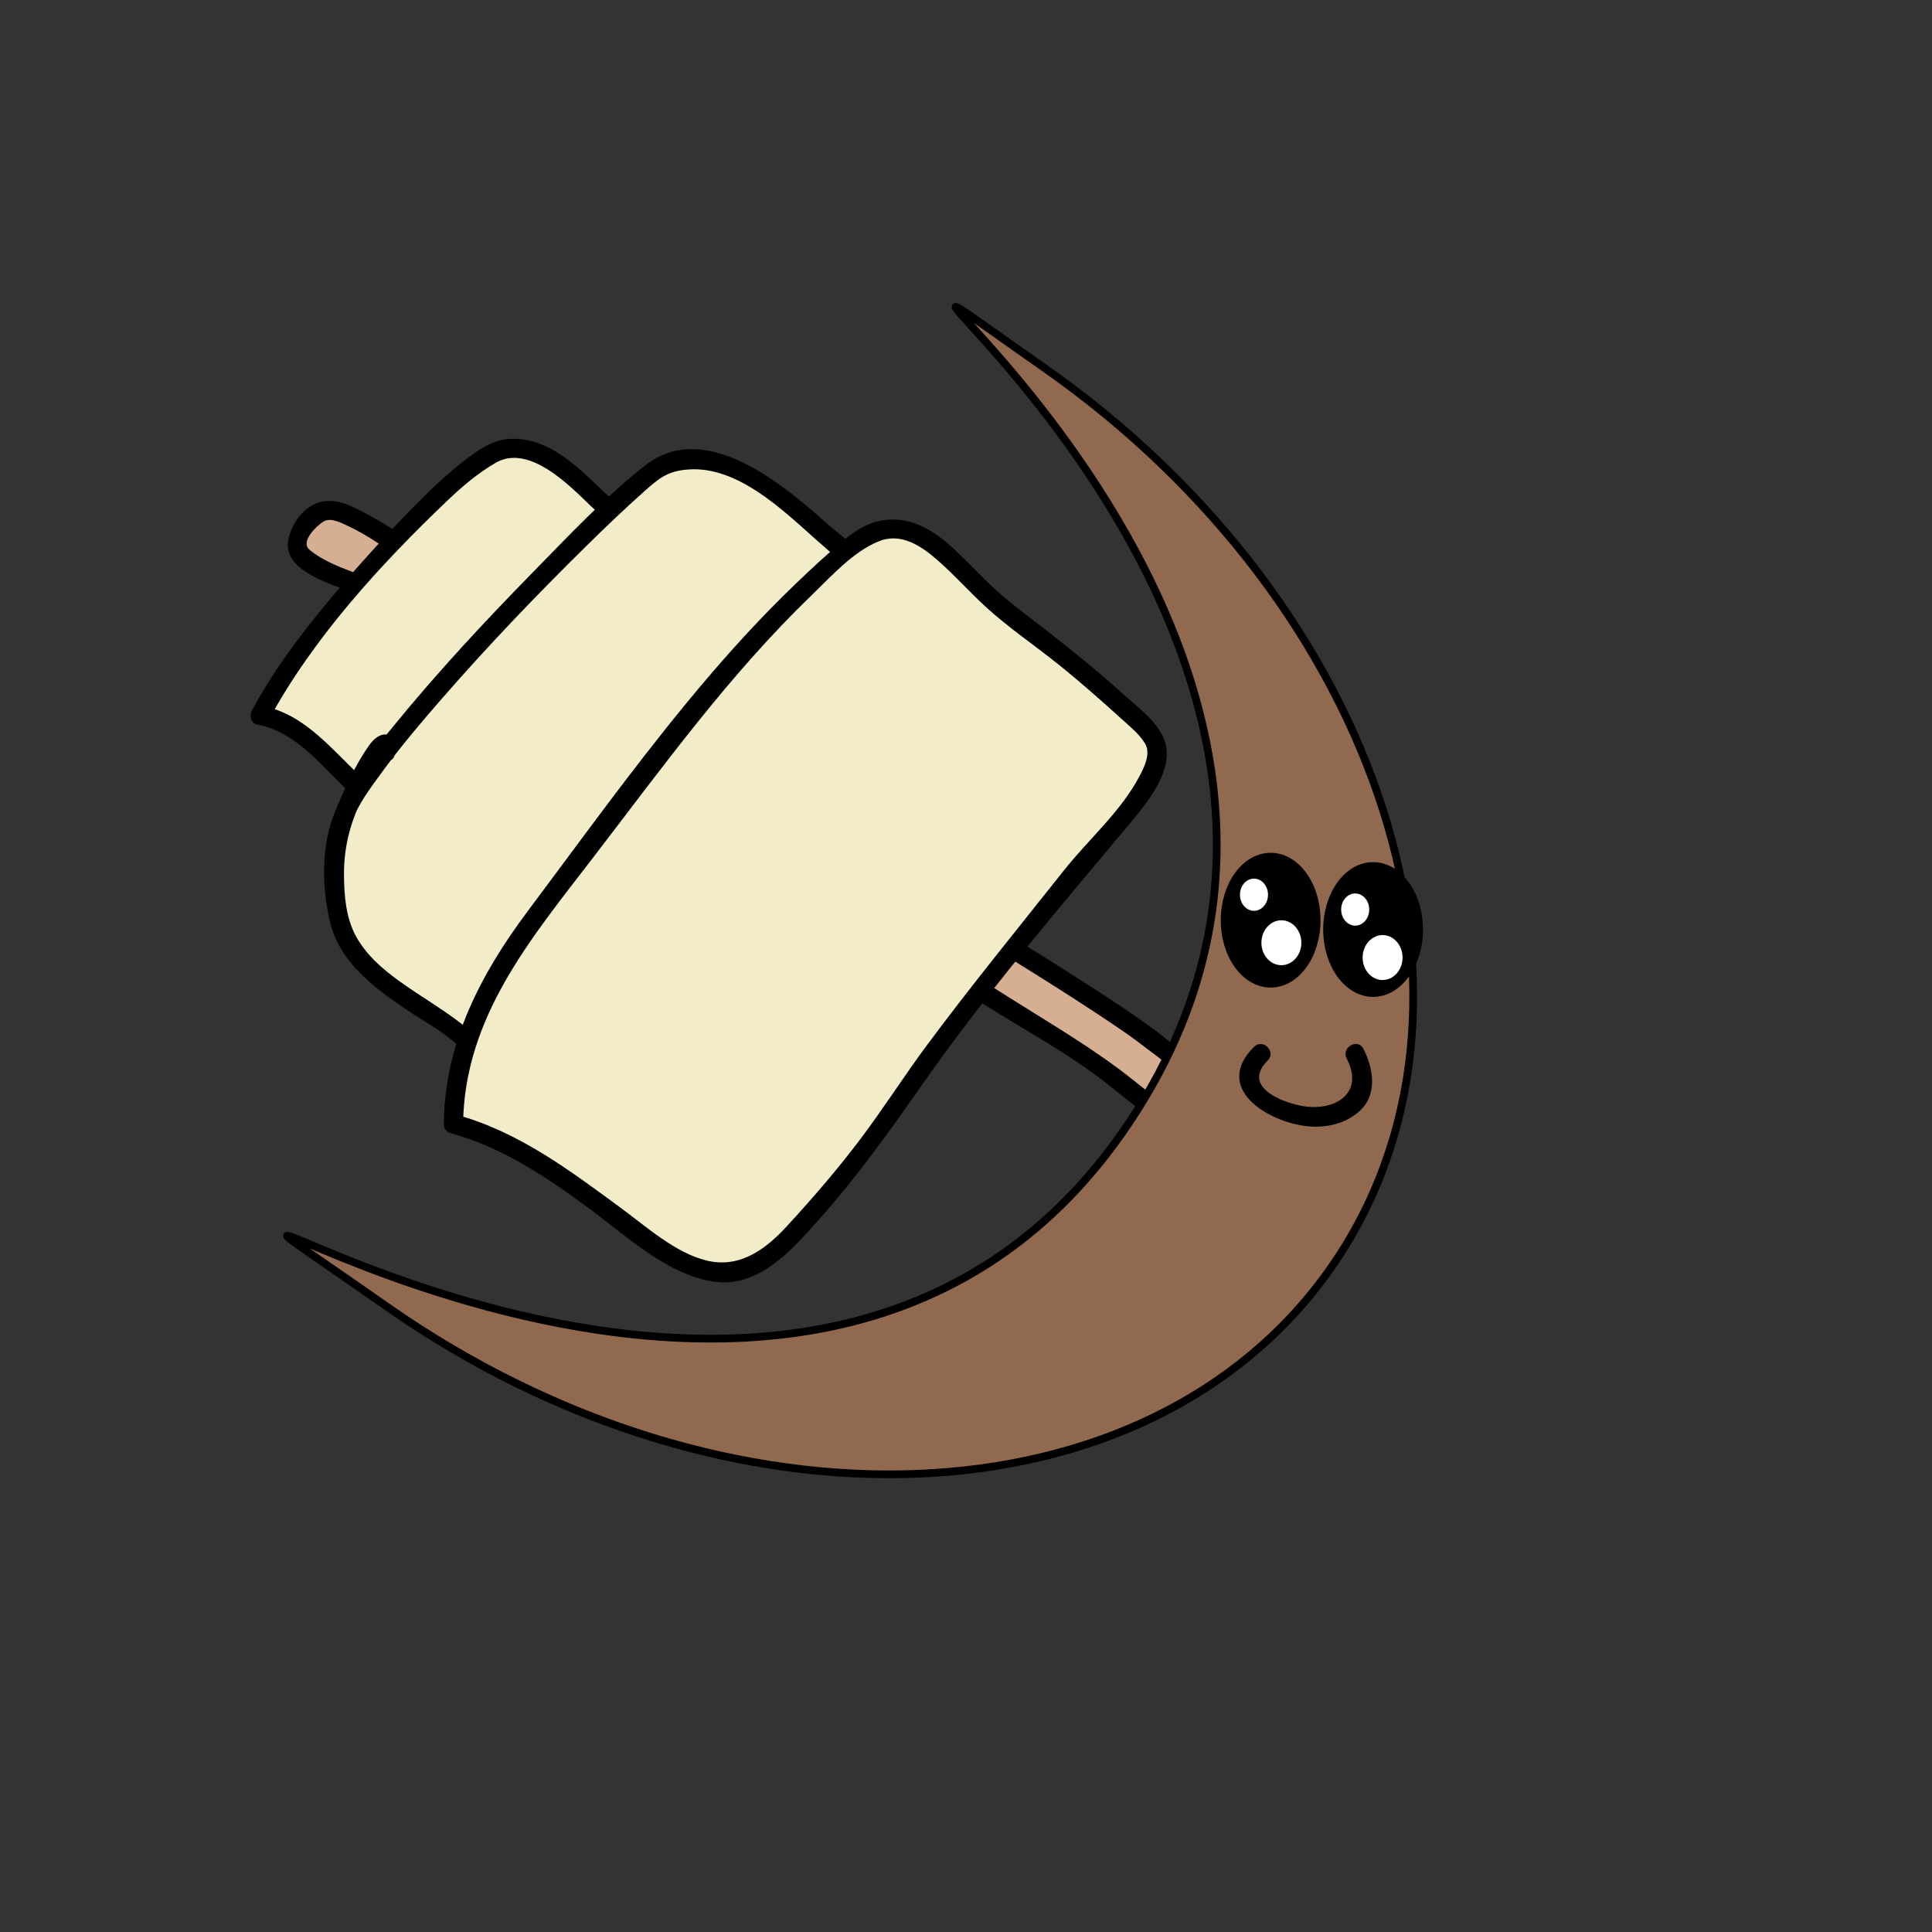 <?xml version="1.0" encoding="utf-8"?>
<!-- Generator: Adobe Illustrator 16.0.0, SVG Export Plug-In . SVG Version: 6.00 Build 0)  -->
<!DOCTYPE svg PUBLIC "-//W3C//DTD SVG 1.1//EN" "http://www.w3.org/Graphics/SVG/1.1/DTD/svg11.dtd">
<svg version="1.1" id="Layer_1" xmlns="http://www.w3.org/2000/svg" xmlns:xlink="http://www.w3.org/1999/xlink" x="0px" y="0px"
	 width="500px" height="500px" viewBox="0 0 500 500" enable-background="new 0 0 500 500" xml:space="preserve">
<rect x="0" y="0" width="500" height="500" fill="#333333" stroke="none"/>
<g>
	<path fill="#D6AE92" d="M314.891,281.154c-4.361-1.504-7.268-5.27-10.902-7.527c-9.447-7.529-18.893-13.553-28.342-19.575
		c-21.074-13.552-42.15-25.598-63.226-39.15c-34.883-21.833-68.313-46.679-102.47-69.265c-5.087-3.012-19.622-14.305-25.436-13.552
		c-4.36,0.752-8.721,6.776-7.267,10.54c1.453,3.765,16.715,9.035,20.349,10.541c11.627,6.023,22.529,12.046,33.43,18.822
		c21.076,12.799,40.697,28.609,61.046,43.667c15.261,11.293,31.25,21.081,47.238,31.621c15.262,9.787,31.25,19.576,47.238,30.115
		c4.359,3.012,20.348,18.07,26.16,13.553c0.727-0.752,2.182-4.518,2.182-5.27"/>
	<g>
		<path d="M315.555,278.744c-5.859-2.424-11.191-8.068-16.271-11.846c-6.26-4.656-12.822-8.896-19.391-13.102
			c-13.621-8.722-27.437-17.117-41.252-25.524c-27.381-16.663-54.048-34.334-80.384-52.597
			c-13.024-9.032-26.026-18.095-39.173-26.949c-8.627-5.81-17.28-12.336-26.611-16.971c-3.072-1.526-6.303-2.709-9.708-1.789
			c-4.243,1.146-7.521,5.821-8.195,9.957c-1.266,7.76,10.797,11.076,16.137,13.222c22.1,8.883,42.939,22.679,62.271,36.47
			c22.589,16.115,44.211,33.305,67.521,48.416c11.16,7.235,22.316,14.468,33.568,21.558c10.866,6.848,22.698,13.162,32.774,21.139
			c6.707,5.311,27.41,23.672,30.461,5.609c0.533-3.152-4.285-4.504-4.822-1.33c-0.814,4.828-2.854,4.844-6.904,2.939
			c-4.492-2.109-8.498-5.383-12.348-8.461c-9.926-7.936-21.02-14.367-31.758-21.139c-26.752-16.869-53.492-33.759-78.763-52.806
			c-24.83-18.715-49.794-36.419-77.277-51.088c-4.092-2.184-8.093-4.054-12.396-5.733c-4.33-1.69-9.342-3.403-12.941-6.452
			c-2.478-2.1,1.86-6.178,3.532-7.244c1.898-1.21,4.579,0.243,6.325,1.05c4.752,2.195,9.118,5.302,13.438,8.227
			c34.299,23.224,68.02,47.448,102.952,69.717c19.188,12.232,38.75,23.845,58.064,35.875c8.891,5.535,17.756,11.145,26.391,17.07
			c4.475,3.07,8.635,6.59,13.121,9.625c3.576,2.42,6.238,5.293,10.311,6.979C317.205,284.799,318.49,279.959,315.555,278.744
			L315.555,278.744z"/>
	</g>
</g>
<path fill="#91694E" stroke="#000000" stroke-width="2" stroke-miterlimit="10" d="M344.412,328.166
	c-46.98,67.094-156.361,71.562-244.308,9.979C3.79,270.707,201.316,420.419,290.41,293.181
	c91.136-130.157-107.983-259.486-20.179-198.004C358.179,156.758,391.391,261.071,344.412,328.166z"/>
<ellipse stroke="#000000" stroke-width="2" stroke-miterlimit="10" cx="355.357" cy="240.554" rx="11.913" ry="16.439"/>
<ellipse fill="#FFFFFF" stroke="#000000" stroke-width="2" stroke-miterlimit="10" cx="350.724" cy="235.389" rx="4.632" ry="5.165"/>
<ellipse fill="#FFFFFF" stroke="#000000" stroke-width="2" stroke-miterlimit="10" cx="357.815" cy="247.814" rx="6.168" ry="6.815"/>
<g>
	<g>
		<path d="M324.549,270.92c-10.052,10.009,1.7,18.293,11.771,20.251c5.542,1.078,11.63,0.119,15.799-3.876
			c4.44-4.256,3.244-11.018,0.721-15.869c-1.487-2.861-5.802-0.333-4.316,2.523c4.752,9.141-3.275,13.878-11.787,12.223
			c-5.893-1.146-15.164-5.231-8.652-11.717C330.371,272.178,326.835,268.643,324.549,270.92L324.549,270.92z"/>
	</g>
</g>
<ellipse stroke="#000000" stroke-width="2" stroke-miterlimit="10" cx="328.841" cy="238.146" rx="11.913" ry="16.44"/>
<ellipse fill="#FFFFFF" stroke="#000000" stroke-width="2" stroke-miterlimit="10" cx="324.528" cy="231.553" rx="4.632" ry="5.165"/>
<ellipse fill="#FFFFFF" stroke="#000000" stroke-width="2" stroke-miterlimit="10" cx="331.619" cy="243.979" rx="6.168" ry="6.814"/>
<g>
	<path fill="#F3ECC9" d="M67.35,185.131c7.377-13.935,19.672-28.688,30.328-40.164c7.377-8.197,20.492-22.951,30.328-27.869
		c11.476-4.918,22.131,8.197,29.508,14.754c15.574,13.115,5.738,22.951-5.738,36.885c-9.016,11.476-18.853,22.131-27.869,33.606
		c-4.918,5.738-7.377,11.476-16.394,9.836C91.12,208.901,82.923,187.59,67.35,185.131"/>
	<g>
		<path d="M69.508,186.393c11.473-21.232,28.949-40.322,46.365-56.926c3.803-3.626,7.839-7.05,12.4-9.686
			c5.854-3.382,12.379,0.581,16.99,4.222c3.722,2.939,6.973,6.438,10.483,9.617c4.805,4.352,8.633,8.958,6.631,15.703
			c-1.542,5.196-5.845,9.758-9.205,13.83c-4.275,5.182-8.469,10.427-12.802,15.563c-4.484,5.316-9.03,10.579-13.462,15.939
			c-3.622,4.381-6.896,9.319-11.019,13.253c-8.196,7.821-21.162-5.506-26.556-10.885c-6.116-6.099-12.49-12.633-21.32-14.303
			c-3.15-0.596-4.495,4.223-1.329,4.821c10.4,1.967,17.112,11.471,24.515,18.208c6.054,5.51,16.649,12.513,25.068,7.892
			c4.047-2.221,6.515-6.067,9.407-9.531c5.272-6.313,10.445-12.703,15.778-18.968c4.825-5.667,9.463-11.48,14.217-17.205
			c3.794-4.568,7.735-9.144,10.394-14.493c5.147-10.357-1.071-18.016-8.475-24.917c-7.186-6.696-15.049-15.567-25.792-14.937
			c-4.473,0.263-8.372,3.09-11.782,5.738c-5.071,3.937-9.664,8.404-14.12,13.016c-9.028,9.342-17.78,19.106-25.826,29.304
			c-5.529,7.008-10.631,14.36-14.878,22.219C63.658,186.706,67.975,189.23,69.508,186.393L69.508,186.393z"/>
	</g>
</g>
<g>
	<path fill="#F3ECC9" d="M88.494,212.464c6.261-19.565,76.651-89.709,82.954-92.087c17.213-6.558,34.426,11.475,46.721,22.131
		c11.476,9.836,0,19.672-7.377,30.328c-10.656,14.754-21.312,30.328-31.147,45.901c-11.476,16.394-24.59,33.606-32.787,52.46
		c-2.459,7.377-3.279,13.934-11.476,10.654c-5.737-1.639-12.295-11.475-18.033-15.572c-8.197-5.738-23.771-13.936-27.869-23.771
		C85.382,234.311,86.035,219.842,88.494,212.464c0.819-3.278,12.917-27.801,11.277-17.964"/>
	<g>
		<path d="M90.905,213.129c1.654-4.923,5.088-9.375,8.116-13.519c4.829-6.61,10.154-12.864,15.531-19.03
			c11.828-13.564,24.307-26.584,37.126-39.212c4.763-4.691,9.588-9.328,14.58-13.776c4.29-3.823,6.401-5.714,11.973-6.099
			c12.708-0.877,24.357,10.509,33.073,18.267c5.116,4.553,11.365,8.712,8.088,16.343c-2.664,6.204-7.943,11.566-11.86,17.001
			c-15.236,21.136-29.447,43.01-44.183,64.49c-7.054,10.281-13.59,20.926-18.649,32.342c-1.602,3.613-1.776,11.262-7.281,9.984
			c-5.12-1.188-8.91-6.301-12.351-9.914c-6.372-6.691-14.506-10.855-21.928-16.234c-4.302-3.117-8.448-6.768-11.019-11.479
			c-2.609-4.779-3.054-10.507-3.094-15.839c-0.053-7.024,1.532-13.204,4.506-19.443c1.399-2.935,2.898-5.824,4.504-8.651
			c0.588-1.037,1.216-2.05,1.879-3.041c1.363-2.034-2.231-3.71-2.556-1.483c-0.46,3.152,4.357,4.51,4.821,1.329
			c0.833-5.709-3.453-6.789-6.582-2.369c-3.739,5.28-6.551,11.57-8.997,17.538c-3.486,8.503-3.297,19.267-1.255,28.063
			c2.453,10.573,11.48,17.25,19.994,22.989c4.412,2.974,9.228,5.522,13.17,9.124c4.331,3.955,7.878,8.621,12.68,12.063
			c2.822,2.023,7.68,3.635,11,2.008c3.88-1.898,5.066-6.346,6.263-10.164c4.366-13.931,13.995-26.832,22.248-38.691
			c8.786-12.626,17.206-25.451,25.828-38.188c8.311-12.278,17.937-23.865,25.82-36.391c2.53-4.019,3.783-8.479,2.658-13.147
			c-1.311-5.44-7.323-9.242-11.244-12.731c-11.315-10.072-31.37-26.932-46.762-14.846c-10.41,8.174-19.689,18.085-28.931,27.513
			c-12.615,12.869-24.939,26.102-36.325,40.08c-5.792,7.111-12.691,14.941-15.664,23.787
			C85.054,214.865,89.883,216.169,90.905,213.129L90.905,213.129z"/>
	</g>
</g>
<g>
	<path fill="#F3ECC9" d="M117.35,290.869c0-31.968,20.492-51.641,38.525-76.23c18.852-26.229,38.524-50.82,63.115-72.131
		c17.213-14.754,25.41,2.459,40.163,14.754c10.656,8.196,21.313,16.393,31.148,25.41c4.098,4.098,9.836,7.377,9.016,13.115
		c-0.82,9.017-16.393,23.771-22.131,31.147c-13.934,18.033-28.688,35.246-41.803,54.099c-9.016,13.934-19.672,27.049-31.147,39.344
		c-9.016,9.016-17.213,12.295-29.508,4.918C155.875,313.82,139.481,296.605,117.35,290.869"/>
	<g>
		<path d="M119.85,290.869c0.31-27.516,17.462-47.866,33.397-68.599c18.174-23.646,35.32-47.523,56.892-68.312
			c5.093-4.908,10.595-11.141,17.244-13.853c5.796-2.364,11.007,1.169,15.228,4.854c4.344,3.792,8.188,8.141,12.437,12.04
			c5.918,5.429,12.705,9.997,18.965,15.029c5.676,4.563,11.107,9.37,16.498,14.257c2.098,1.9,4.277,3.633,5.781,6.07
			c1.637,2.651-0.16,6.183-1.412,8.557c-4.838,9.177-13.076,16.208-19.461,24.254c-11.922,15.023-24.072,29.906-35.512,45.304
			c-5.83,7.846-11.067,16.096-16.933,23.916c-5.989,7.984-12.527,15.557-19.28,22.902c-5.576,6.064-12.224,11.02-20.814,8.945
			c-8.074-1.949-15.711-8.85-22.278-13.672c-13.255-9.736-26.471-19.709-42.587-24.105c-3.116-0.85-4.436,3.975-1.329,4.822
			c13.08,3.568,24.236,11.029,35.066,18.938c9.688,7.072,20.336,17.346,32.537,19.402c11.94,2.012,20.699-8.195,27.779-16.141
			c9.775-10.969,18.166-22.738,26.57-34.752c16.222-23.183,34.661-44.794,52.796-66.462c4.701-5.619,13.322-15.301,9.662-23.359
			c-2.119-4.668-6.734-7.916-10.439-11.284c-6.131-5.576-12.6-10.777-19.109-15.9c-4.729-3.719-9.658-7.225-14.094-11.295
			c-3.551-3.258-6.824-6.808-10.331-10.113c-5.58-5.259-12.008-9.246-19.891-7.407c-4.369,1.019-8.083,4.152-11.371,7.021
			c-4.5,3.926-8.837,8.037-13.089,12.231c-8.829,8.709-17.056,18.014-24.938,27.582c-14.374,17.449-27.66,35.914-41.214,54.004
			c-12.3,16.415-21.534,34.193-21.77,55.125C114.813,294.094,119.813,294.092,119.85,290.869L119.85,290.869z"/>
	</g>
</g>
</svg>
